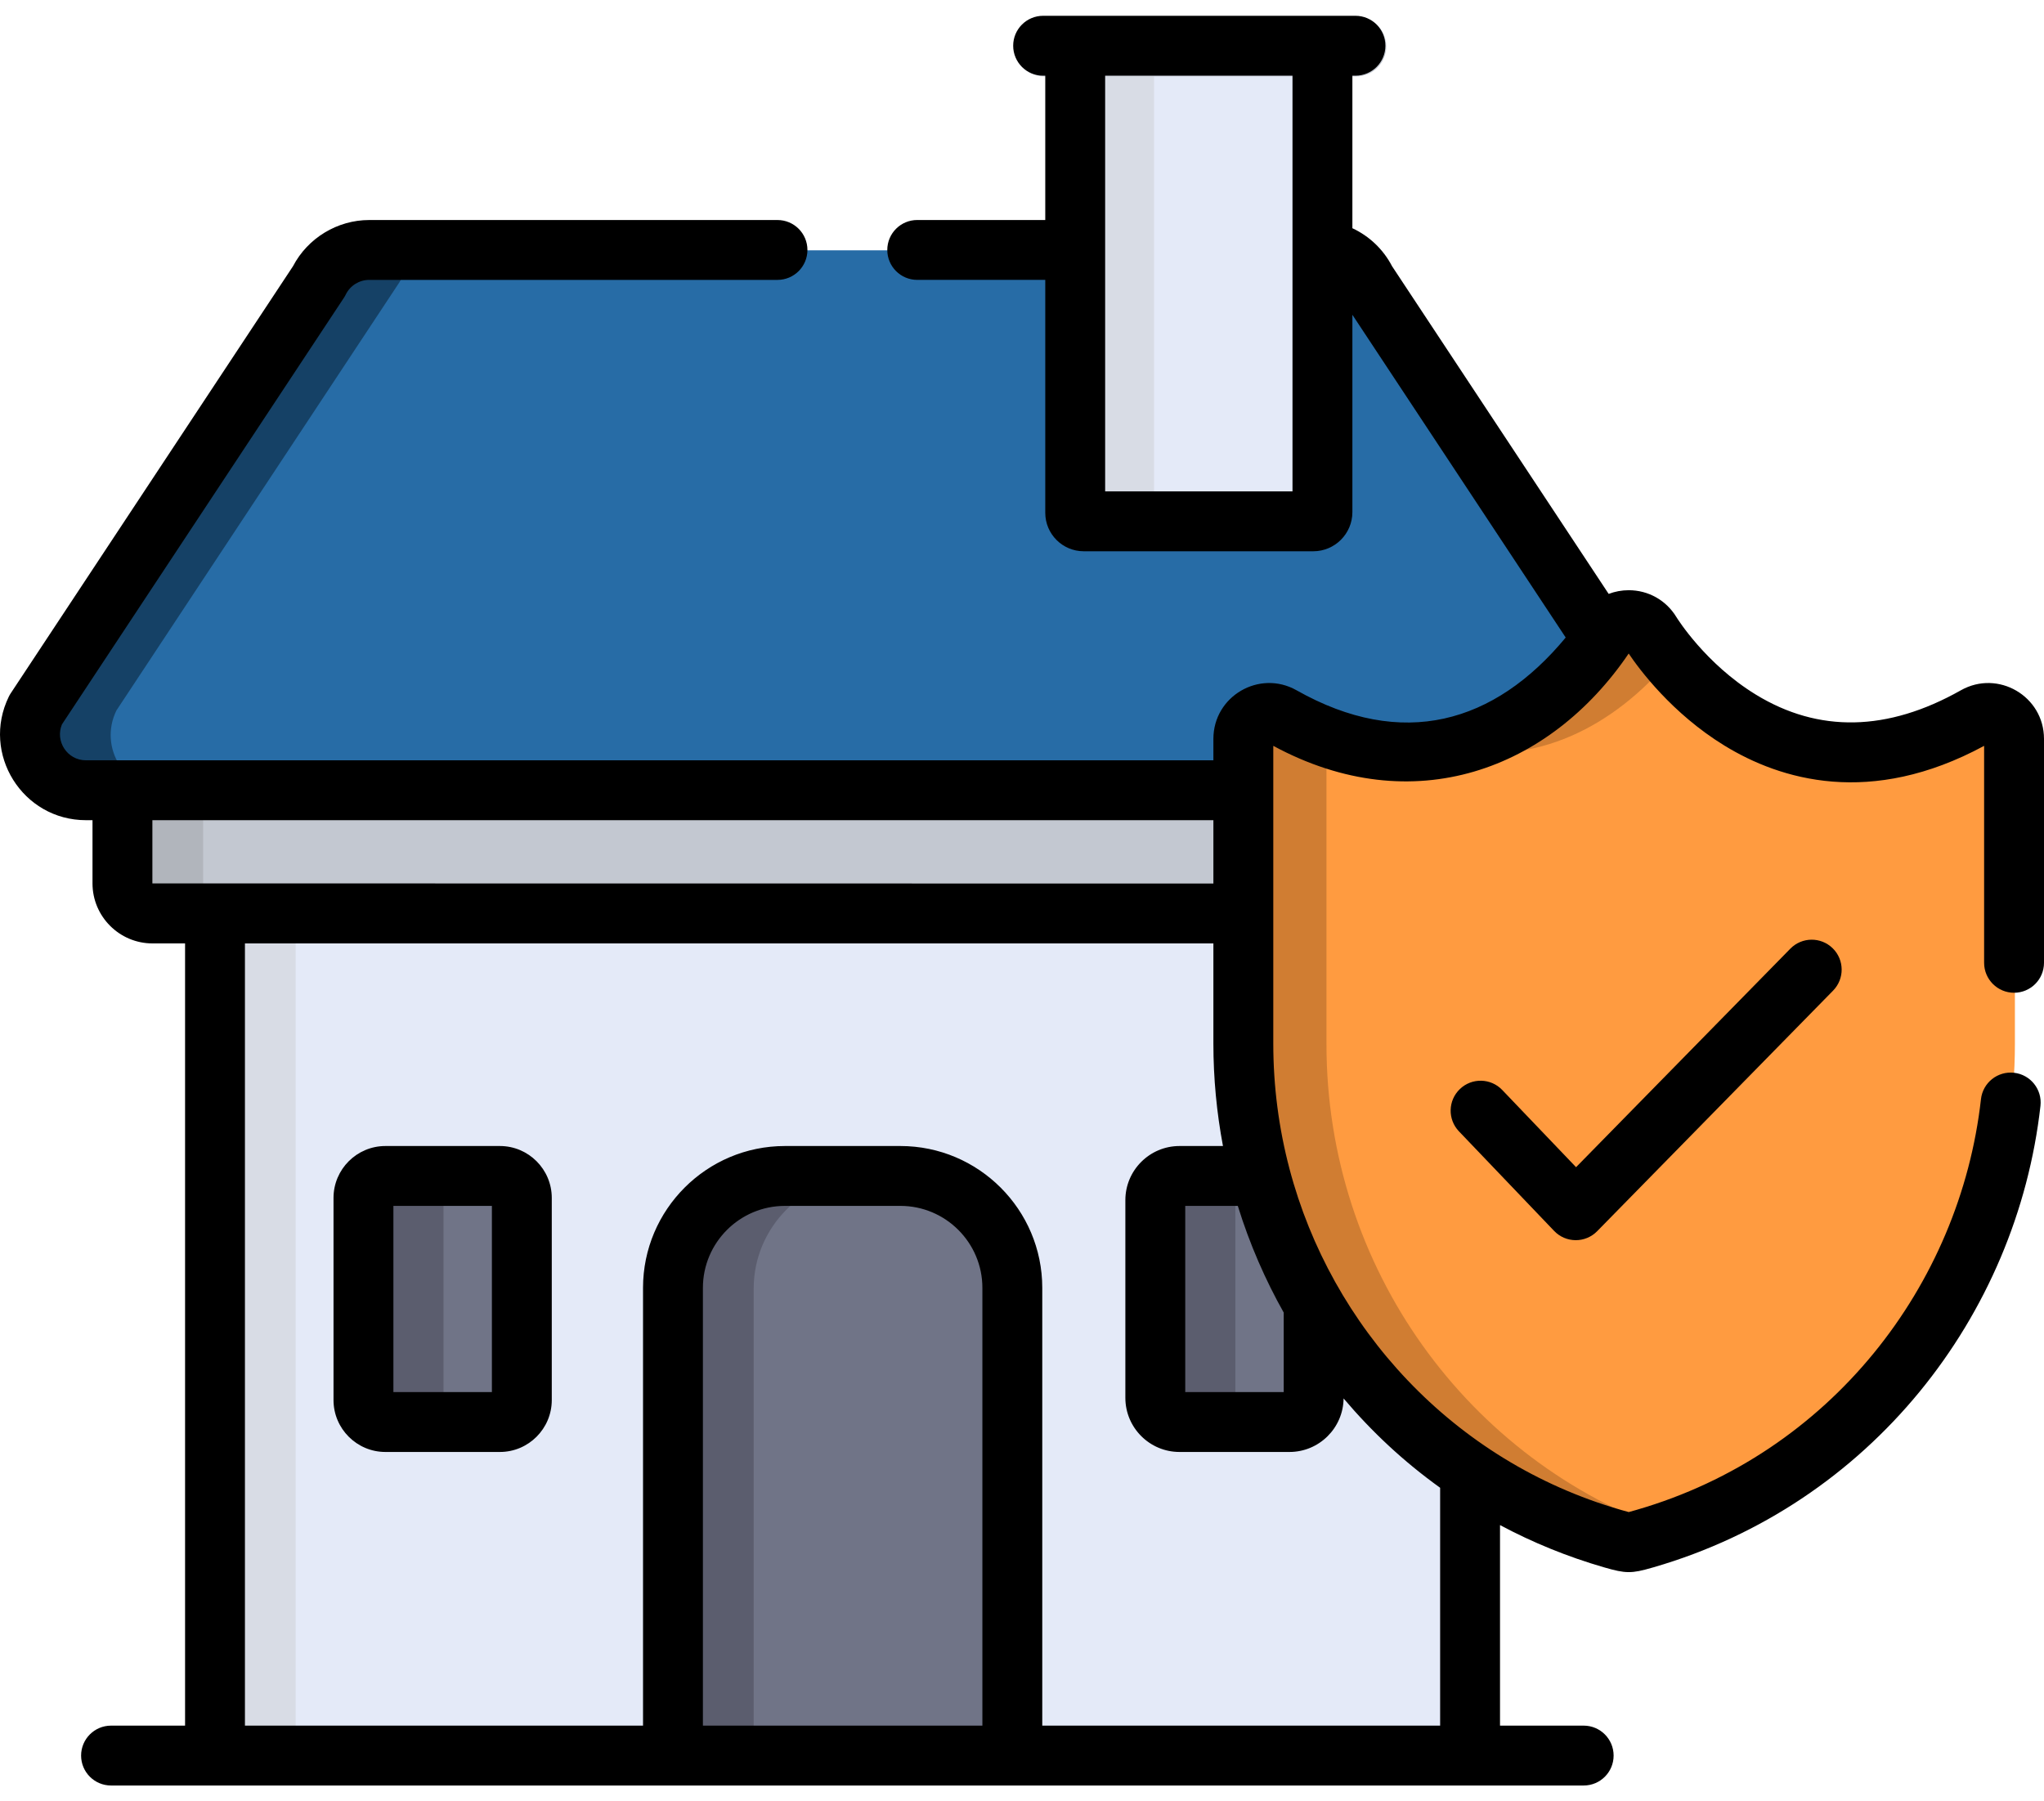 <svg width="118" height="104" viewBox="0 0 118 104" fill="none" xmlns="http://www.w3.org/2000/svg">
<path d="M71.827 52.029H25.55H12.461V84.781V101.4H84.916C84.916 100.091 84.916 52.869 84.916 52.029H71.827Z" fill="#E4EAF8"/>
<path d="M17.07 52.029H12.461V84.781V101.4H17.07V84.781V52.029Z" fill="#D8DCE5"/>
<path d="M73.981 45.43H7.117V50.987C7.117 51.978 7.921 52.781 8.911 52.781H73.981V45.43Z" fill="#C3C8D1"/>
<path d="M11.727 50.987V45.43H7.117V50.987C7.117 51.978 7.921 52.781 8.911 52.781H13.521C12.53 52.781 11.727 51.978 11.727 50.987Z" fill="#B1B5BC"/>
<path d="M95.276 40.998L78.928 16.262C78.386 15.155 77.26 14.453 76.027 14.453H35.269V14.472H21.361C21.238 14.472 21.116 14.466 20.996 14.48C19.917 14.607 18.946 15.29 18.461 16.281L2.112 41.017C1.062 43.162 2.624 45.666 5.013 45.666H71.826V45.648H92.376C94.765 45.648 96.327 43.144 95.276 40.998Z" fill="#276CA6"/>
<path d="M6.722 41.017L23.07 16.281C23.563 15.275 24.543 14.605 25.605 14.48C25.726 14.466 25.848 14.472 25.971 14.472H21.361C21.238 14.472 21.116 14.466 20.996 14.48C19.917 14.607 18.946 15.291 18.461 16.281L2.112 41.017C1.062 43.162 2.624 45.666 5.013 45.666H9.623C7.233 45.666 5.671 43.163 6.722 41.017Z" fill="#154166"/>
<path d="M52.03 67.934H45.362C41.808 67.934 38.9 70.841 38.9 74.395V101.398H58.491V74.395C58.492 70.841 55.584 67.934 52.03 67.934Z" fill="#707487"/>
<path d="M49.971 67.934H45.362C41.808 67.934 38.9 70.841 38.9 74.395V101.398H43.51V74.395C43.51 70.841 46.418 67.934 49.971 67.934Z" fill="#5B5D6E"/>
<path d="M74.728 82.309H67.904C67.204 82.309 66.637 81.741 66.637 81.041V69.033C66.637 68.333 67.204 67.766 67.904 67.766H74.728C75.429 67.766 75.996 68.333 75.996 69.033V81.041C75.996 81.741 75.428 82.309 74.728 82.309Z" fill="#707487"/>
<path d="M71.317 81.041V69.033C71.317 68.333 71.884 67.766 72.584 67.766H67.904C67.204 67.766 66.637 68.333 66.637 69.033V81.041C66.637 81.741 67.204 82.309 67.904 82.309H72.584C71.884 82.309 71.317 81.741 71.317 81.041Z" fill="#5B5D6E"/>
<path d="M29.016 82.309H22.191C21.491 82.309 20.924 81.741 20.924 81.041V69.033C20.924 68.333 21.491 67.766 22.191 67.766H29.016C29.716 67.766 30.283 68.333 30.283 69.033V81.041C30.283 81.741 29.715 82.309 29.016 82.309Z" fill="#707487"/>
<path d="M25.604 81.041V69.033C25.604 68.333 26.171 67.766 26.871 67.766H22.191C21.491 67.766 20.924 68.333 20.924 69.033V81.041C20.924 81.741 21.491 82.309 22.191 82.309H26.871C26.171 82.309 25.604 81.741 25.604 81.041Z" fill="#5B5D6E"/>
<path d="M93.126 88.87C80.278 85.149 71.826 73.318 71.826 60.291V42.698C71.826 41.558 73.057 40.84 74.049 41.401C78.929 44.157 83.547 44.195 87.775 41.514C91.007 39.464 92.783 36.588 92.801 36.559C93.381 35.607 94.764 35.609 95.344 36.558C95.644 37.044 102.536 47.931 114.097 41.401C115.089 40.84 116.32 41.559 116.32 42.698V60.291C116.32 73.393 107.799 85.169 95.02 88.87C94.056 89.149 94.095 89.15 93.126 88.87Z" fill="#FF9B40"/>
<path d="M96.442 38.047C95.782 37.253 95.41 36.663 95.345 36.558C94.764 35.607 93.381 35.61 92.802 36.559C91.862 38.106 88.467 42.226 83.6 43.251C88.656 44.264 93.149 41.97 96.442 38.047Z" fill="#D07D32"/>
<path d="M76.577 60.292V42.698C76.577 42.664 76.581 42.63 76.584 42.596C75.747 42.28 74.902 41.883 74.049 41.401C73.057 40.841 71.826 41.56 71.826 42.698V60.292C71.826 73.336 80.295 85.154 93.126 88.871C94.097 89.152 94.059 89.149 95.02 88.871C95.502 88.731 95.977 88.576 96.448 88.414C84.744 84.376 76.577 73.195 76.577 60.292Z" fill="#D07D32"/>
<path d="M75.863 30.139H62.613C62.341 30.139 62.121 29.919 62.121 29.647V2.68H76.394V29.608C76.394 29.902 76.156 30.139 75.863 30.139Z" fill="#E4EAF8"/>
<path d="M66.624 29.658V2.68H62.121V29.658C62.121 29.924 62.336 30.139 62.602 30.139H67.105C66.839 30.139 66.624 29.924 66.624 29.658Z" fill="#D8DCE5"/>
<path d="M78.301 4.41H60.27C59.315 4.41 58.541 3.636 58.541 2.682C58.541 1.727 59.315 0.953 60.27 0.953H78.301C79.255 0.953 80.029 1.727 80.029 2.682C80.029 3.636 79.255 4.41 78.301 4.41Z" fill="#C3C8D1"/>
<path d="M28.858 66.166H22.25C20.598 66.166 19.254 67.51 19.254 69.162V80.833C19.254 82.485 20.598 83.83 22.25 83.83H28.858C30.51 83.83 31.854 82.486 31.854 80.833V69.162C31.854 67.51 30.51 66.166 28.858 66.166ZM28.397 80.372H22.711V69.623H28.397V80.372Z" fill="black"/>
<path d="M103.356 54.772L90.986 67.388L86.724 62.93C86.065 62.24 84.97 62.215 84.281 62.875C83.59 63.534 83.565 64.628 84.225 65.319L89.72 71.068C90.395 71.774 91.52 71.781 92.204 71.084L105.825 57.193C106.493 56.511 106.482 55.416 105.801 54.748C105.119 54.08 104.025 54.09 103.356 54.772Z" fill="black"/>
<path d="M116.272 57.317C117.226 57.317 118 56.543 118 55.588V42.657C118 40.195 115.346 38.643 113.199 39.855C108.971 42.243 104.985 42.324 101.353 40.096C98.457 38.32 96.835 35.721 96.771 35.616C96.181 34.652 95.155 34.076 94.025 34.076C94.024 34.076 94.023 34.076 94.023 34.076C93.619 34.077 93.229 34.151 92.868 34.289L80.364 15.371C79.855 14.392 79.046 13.63 78.073 13.176V4.369H78.251C79.205 4.369 79.979 3.595 79.979 2.641C79.979 1.686 79.205 0.912 78.251 0.912C76.422 0.912 61.826 0.912 60.219 0.912C59.264 0.912 58.491 1.686 58.491 2.641C58.491 3.595 59.264 4.369 60.219 4.369H60.343V12.702H52.952C51.997 12.702 51.223 13.476 51.223 14.431C51.223 15.385 51.997 16.159 52.952 16.159H60.343C60.343 17.759 60.343 28.012 60.343 29.607C60.343 30.832 61.339 31.828 62.564 31.828H75.814C77.059 31.828 78.073 30.815 78.073 29.569C78.073 28.405 78.073 19.519 78.073 18.174L90.388 36.808C86.273 41.776 80.954 43.302 74.85 39.854C72.702 38.642 70.049 40.197 70.049 42.657V43.897C69.361 43.897 6.54 43.897 4.964 43.897C3.876 43.897 3.17 42.785 3.578 41.82L19.854 17.193C19.895 17.131 19.932 17.067 19.964 17C20.214 16.489 20.744 16.16 21.312 16.16H44.884C45.839 16.16 46.613 15.386 46.613 14.431C46.613 13.476 45.839 12.703 44.884 12.703H21.313C19.475 12.703 17.763 13.746 16.915 15.37L0.622 40.023C0.581 40.085 0.544 40.15 0.511 40.216C-1.102 43.513 1.301 47.354 4.964 47.354H5.34V51.004C5.34 52.914 6.895 54.469 8.805 54.469H10.684V99.63H6.411C5.456 99.63 4.682 100.404 4.682 101.359C4.682 102.314 5.456 103.087 6.411 103.087C10.027 103.087 87.615 103.087 91.426 103.087C92.381 103.087 93.154 102.314 93.154 101.359C93.154 100.404 92.381 99.63 91.426 99.63H86.596V88.052C88.488 89.062 90.495 89.881 92.597 90.49L92.623 90.497C93.854 90.854 94.19 90.856 95.38 90.51L95.453 90.49C107.988 86.859 116.433 75.98 117.796 63.848C117.903 62.899 117.22 62.044 116.272 61.937C115.32 61.829 114.467 62.513 114.361 63.462C113.153 74.213 105.674 83.929 94.491 87.169L94.418 87.19C94.276 87.231 94.12 87.276 94.026 87.3C93.926 87.275 93.753 87.225 93.585 87.177L93.559 87.169C83.858 84.36 76.847 76.611 74.442 67.481C73.826 65.146 73.507 62.723 73.507 60.25C73.507 55.119 73.507 48.712 73.507 43.062C81.597 47.434 89.481 44.43 94.024 37.732C94.637 38.642 96.521 41.188 99.546 43.043C102.777 45.025 107.98 46.61 114.543 43.062V55.588C114.543 56.543 115.317 57.317 116.272 57.317ZM74.616 4.369C74.616 8.849 74.616 23.884 74.616 28.371H63.8C63.8 24.831 63.8 7.85 63.8 4.369H74.616ZM74.109 75.782V80.372H68.424V69.623H71.459C72.139 71.827 73.064 73.93 74.109 75.782ZM8.797 51.004V47.354H70.049V51.011L8.797 51.004ZM40.579 99.63V74.355C40.579 71.746 42.702 69.623 45.312 69.623H51.98C54.59 69.623 56.713 71.746 56.713 74.355V99.63H40.579ZM83.139 99.63H60.17V74.355C60.17 69.84 56.496 66.166 51.98 66.166H45.312C40.796 66.166 37.122 69.84 37.122 74.355V99.63H14.14V54.469H70.049V60.25V60.25C70.049 62.257 70.239 64.234 70.602 66.166H68.092C66.369 66.166 64.967 67.568 64.967 69.291V80.704C64.967 82.427 66.368 83.83 68.092 83.83H74.441C76.153 83.83 77.546 82.447 77.565 80.739C79.195 82.663 81.009 84.365 83.139 85.897V99.63H83.139Z" fill="black"/>
</svg>
